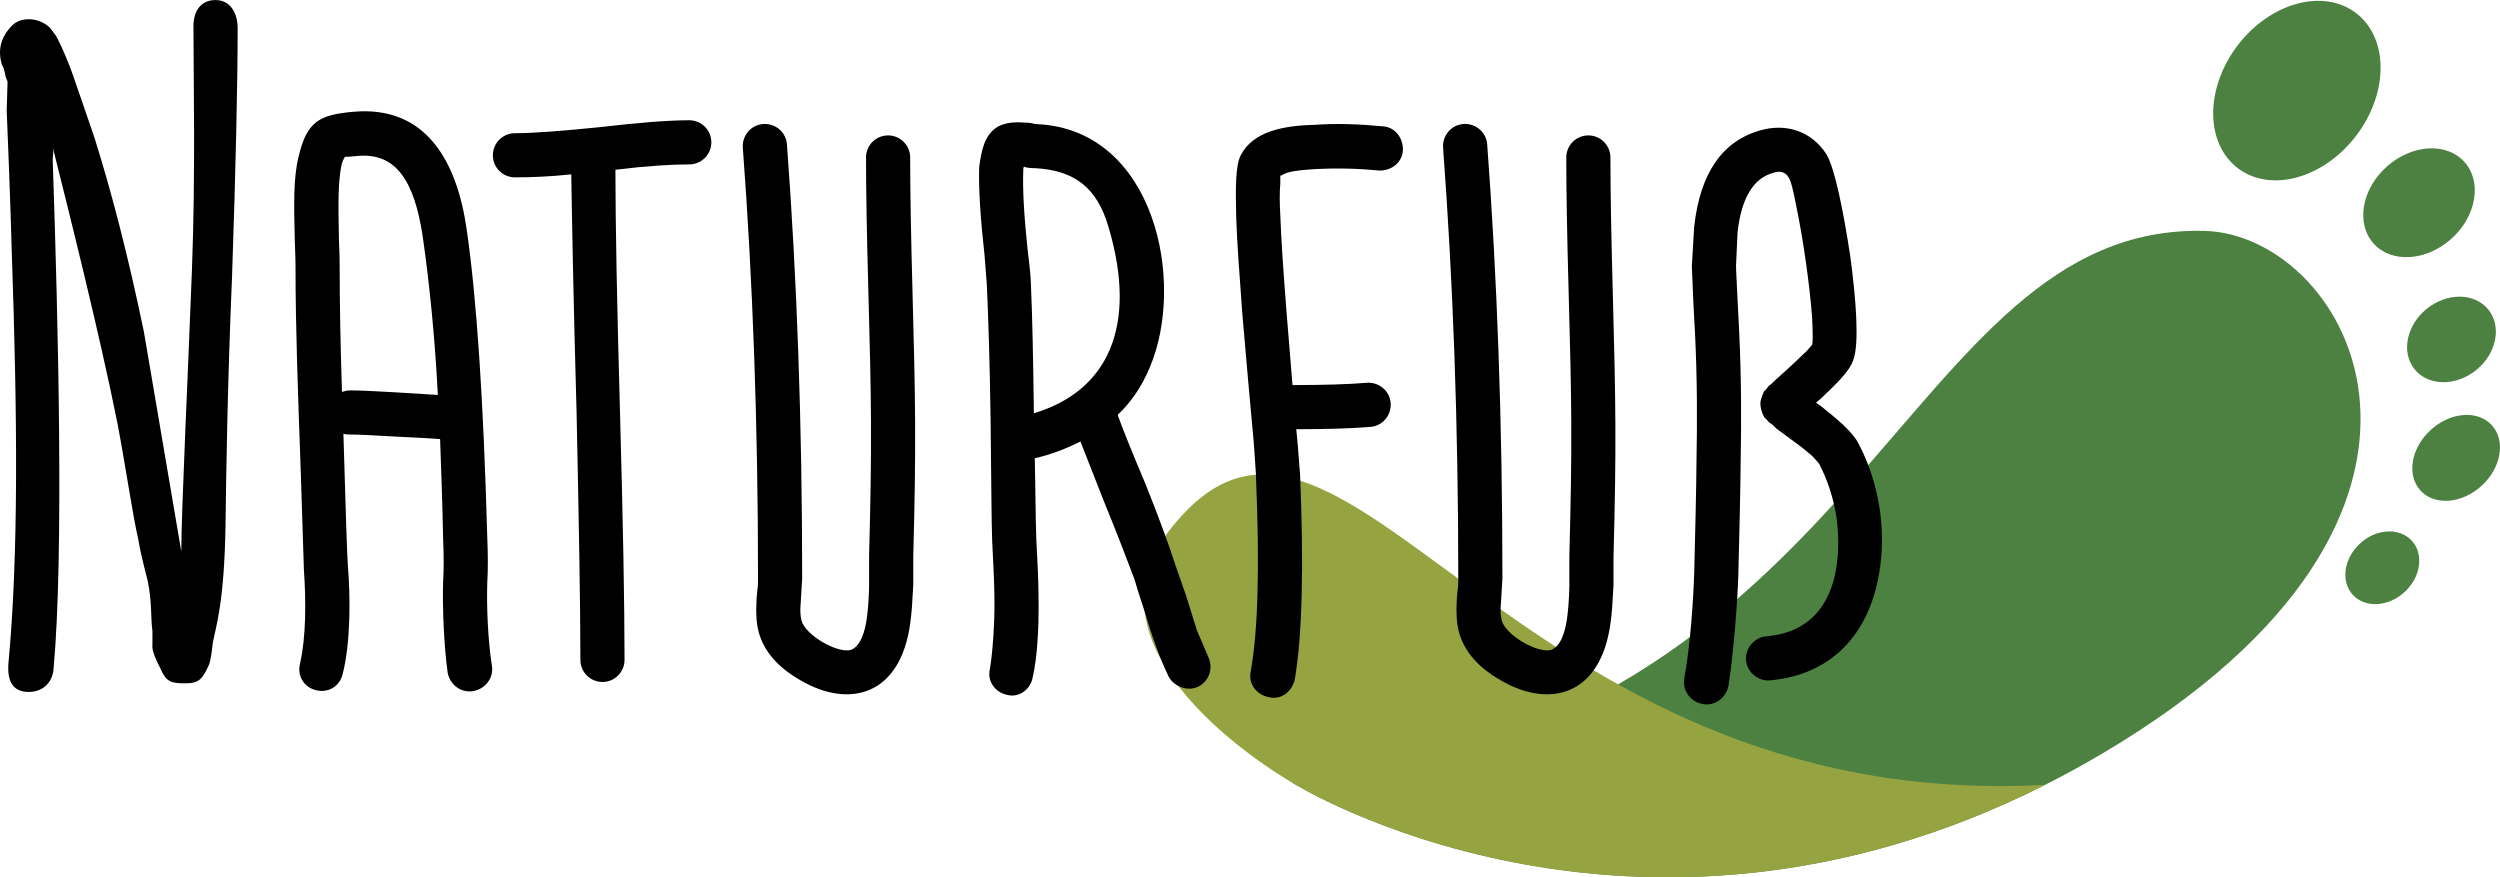 <?xml version="1.0" encoding="UTF-8"?><svg id="Layer_2" xmlns="http://www.w3.org/2000/svg" viewBox="0 0 455.3 159.77"><defs><style>.cls-1{fill:#95a341;}.cls-2{fill:#4d8141;}</style></defs><g id="Layer_1-2"><g><ellipse class="cls-2" cx="418.31" cy="16.5" rx="17.76" ry="13.57" transform="translate(151.58 339.16) rotate(-52.68)"/><ellipse class="cls-2" cx="440.57" cy="36.95" rx="11.12" ry="8.82" transform="translate(88 303.71) rotate(-41.91)"/><ellipse class="cls-2" cx="446.45" cy="61.79" rx="8.64" ry="7.17" transform="translate(61.19 295.7) rotate(-39.14)"/><ellipse class="cls-2" cx="447.32" cy="83.4" rx="8.81" ry="6.88" transform="translate(61.55 324.71) rotate(-42.59)"/><ellipse class="cls-2" cx="433.87" cy="103.41" rx="7.29" ry="6" transform="translate(44.46 320.89) rotate(-42.59)"/><path class="cls-2" d="M235.46,142.61s61.56,38.39,137.01,.32c3.47-1.75,6.96-3.66,10.48-5.74,73.91-43.74,44.86-94.5,18.52-95.14-55.42-1.34-60.82,90.99-166.01,100.56Z"/><path class="cls-1" d="M372.47,142.93c-75.45,38.08-137.01-.32-137.01-.32,0,0-40.34-22.69-22.63-45.83,31.08-40.6,60.87,51.47,159.64,46.15Z"/></g><g><path d="M1.22,20.08l.16-5.21-.33-.81-.17-.85c-.17-.68-.34-1.19-.51-1.37-.85-2.73-.22-5.08,1.81-7.17,1.59-1.65,4.92-1.6,6.97,.45l1.02,1.37c.34,.51,.68,1.37,1.19,2.39,.68,1.54,1.54,3.58,2.39,6.15l3.41,9.9c3.07,9.73,6.15,21.51,9.05,35.51l6.81,40.01c0-7.34,1.25-33.03,1.93-51.13,.68-17.92,.28-34.79,.28-44.52,0-2.73,1.29-4.79,4.02-4.79s4.03,2.4,4.03,5.13c0,10.07-.34,25.26-1.02,45.23-.85,20.14-1.05,35.16-1.19,45.23-.21,14.1-1.74,18.45-2.31,21.44-.17,1.54-.37,3.19-.71,4.05-1.19,2.56-1.76,3.36-4.32,3.36s-3.47-.26-4.49-2.65c-.51-1.02-1.65-3.16-1.48-4.35v-2.56c-.34-2.22-.04-5.35-.9-9.27-1.02-3.93-1.5-6.18-1.67-7.38-1.02-4.27-2.27-13.16-3.81-21.19-3.24-16.22-8.85-38.53-11.75-50.14,.17,1.2-.03,1.19-.03,2.21,1.02,30.04,2.03,71.95,.16,92.61-.17,2.73-2.17,4.45-4.9,4.28-2.73-.17-3.51-2.27-3.34-5.01,1.88-19.97,1.65-45.19,.63-74.9-.17-6.66-.76-22.43-.93-26.01Z"/><path d="M55.34,103.54l-.55-17.19c-.55-15.39-.97-26.75-.97-37.7,0-.28,0-1.94-.14-5.13-.14-6.24-.28-10.95,.69-14.97,1.52-6.51,3.88-7.62,9.84-8.18,13.17-1.25,18.99,8.73,20.79,21.48,1.8,12.34,3.05,31.05,3.74,56,.14,3.19,.14,5.96,0,8.32-.14,4.57,.14,10.53,.83,14.97,.42,2.22-1.11,4.3-3.33,4.71-2.22,.42-4.3-1.11-4.71-3.33-.69-4.99-.97-11.78-.83-16.63,.14-1.94,.14-4.57,0-7.76-.14-7.76-.42-13.86-.55-18.16-1.8-.14-4.16-.28-7.35-.42-4.71-.28-7.76-.42-9.15-.42-.42,0-.69,0-1.11-.14,.42,14.55,.69,22.73,.83,24.26,.42,5.13,.55,13.58-.97,19.54-.55,2.22-2.63,3.47-4.85,2.91-2.22-.55-3.47-2.63-2.91-4.85,1.11-4.85,1.11-11.37,.69-17.33Zm6.93-32.16c.42-.14,.97-.28,1.39-.28,4.02,0,13.45,.69,16.08,.83-.55-10.67-1.52-20.24-2.77-28.97-1.52-9.98-4.85-15.25-11.92-14.55-1.25,.14-1.94,.14-2.22,.14-.28,.42-.55,.97-.69,1.8-.55,2.91-.55,6.38-.42,12.89,.14,3.19,.14,4.99,.14,5.41,0,6.51,.14,14,.42,22.73Z"/><path d="M93.79,24.26c3.47,0,8.59-.42,15.52-1.11,7.07-.83,12.47-1.25,16.22-1.25,2.22,0,4.02,1.8,4.02,4.02s-1.8,4.02-4.02,4.02c-3.33,0-7.76,.28-13.45,.97,0,9.56,.28,24.26,.83,44.08,.55,19.82,.83,34.93,.83,45.19,0,2.22-1.8,4.02-4.02,4.02s-4.02-1.8-4.02-4.02c0-10.26-.28-25.23-.69-44.91-.55-19.68-.83-34.24-.97-43.52-3.88,.42-7.35,.55-10.26,.55-2.22,0-4.02-1.8-4.02-4.02s1.8-4.02,4.02-4.02Z"/><path d="M158.28,106.59v-5.41c.55-20.52,.42-28-.14-48.38-.28-10.12-.42-18.16-.42-24.12,0-2.22,1.8-4.02,4.02-4.02s4.02,1.8,4.02,4.02c0,5.96,.14,14,.42,24.26,.55,20.52,.69,28,.14,48.51v5.13c-.14,2.77-.28,5.13-.55,6.93-1.8,13.31-11.23,15.52-19.96,10.4-4.16-2.36-6.65-5.27-7.62-8.73-.42-1.52-.55-3.47-.42-5.68,0-.14,0-.69,.14-1.8,.14-.97,.14-1.8,.14-2.36,0-28.42-.97-54.48-2.77-78.46-.14-2.22,1.52-4.16,3.74-4.3,2.22-.14,4.16,1.52,4.3,3.74,1.8,24.12,2.77,50.45,2.77,79.01l-.28,4.71c-.14,1.25,0,2.22,.14,2.91,.69,2.77,6.65,6.1,9.01,5.41,2.91-1.11,3.19-7.21,3.33-11.78Z"/><path d="M214.09,102.99l1.94,5.55,1.94,6.24,2.08,4.85c.97,2.08,.14,4.44-1.8,5.41-1.94,.97-4.44,0-5.41-1.8-1.66-3.47-3.05-7.35-4.57-12.47-.83-2.5-1.39-4.3-1.66-5.27-1.25-3.33-3.05-8.04-5.54-14.14l-4.3-10.95c-2.5,1.25-5.27,2.36-8.32,3.05,.14,5.96,.14,10.81,.28,14.69l.28,5.68c.14,3.33,.14,5.68,.14,6.93,0,2.77-.14,8.73-1.11,12.75-.42,2.08-2.5,3.6-4.57,3.05-2.22-.42-3.74-2.5-3.19-4.71,.55-3.33,.83-8.59,.83-10.95,0-1.25,0-3.47-.14-6.65l-.28-5.82c-.14-3.74-.14-10.95-.28-21.62-.14-10.67-.42-18.99-.69-24.95l-.42-5.41c-.69-6.24-1.11-11.78-.97-16.08,.42-2.77,.83-5.82,3.47-7.35,1.39-.69,2.91-.83,4.71-.69,.28,0,.83,0,1.52,.14,.42,.14,.69,.14,.83,.14,21.48,.97,27.17,28.83,20.51,44.36-1.39,3.33-3.33,6.24-5.82,8.59,.83,2.36,2.5,6.51,5.13,12.75,2.5,6.24,4.3,11.23,5.41,14.69Zm-27.17-72.49l-.42-.14c-.14,.14-.14,.42-.14,.69-.14,3.33,.14,8.46,.83,14.83,.42,3.19,.55,5.13,.55,5.68,.28,5.96,.42,13.86,.55,23.7,13.45-4.02,18.99-15.8,13.58-33.96-2.08-7.07-6.1-10.26-13.31-10.67-.42,0-.97,0-1.66-.14Z"/><path d="M228.75,86.63l-.42-6.1c-.55-5.96-1.52-16.63-2.08-23.43-.55-7.35-.97-13.17-1.11-17.46-.14-5.41-.14-9.56,.83-11.37,2.22-4.3,7.62-5.41,13.58-5.54,3.74-.28,7.9-.14,12.34,.28,2.22,.14,3.74,2.22,3.6,4.44-.14,2.22-2.22,3.74-4.44,3.6-4.3-.42-7.9-.42-11.09-.28-2.36,.14-4.16,.28-5.54,.69-.42,.14-.83,.42-1.25,.55v1.39c-.14,1.52-.14,3.47,0,5.82,.14,4.3,.55,9.98,1.11,17.33l1.11,13.58c5.68,0,10.26-.14,13.58-.42,2.22-.14,4.16,1.52,4.3,3.74,.14,2.22-1.52,4.16-3.74,4.3-3.46,.28-7.9,.42-13.45,.42,.42,4.16,.55,6.93,.69,8.18,.69,16.77,.42,29.25-.97,37.43-.55,2.22-2.5,3.74-4.71,3.19-2.22-.42-3.74-2.36-3.33-4.57,1.39-7.62,1.66-19.54,.97-35.76Z"/><path d="M285.81,106.59v-5.41c.56-20.52,.42-28-.14-48.38-.28-10.12-.42-18.16-.42-24.12,0-2.22,1.8-4.02,4.02-4.02s4.02,1.8,4.02,4.02c0,5.96,.14,14,.42,24.26,.55,20.52,.69,28,.14,48.51v5.13c-.14,2.77-.28,5.13-.55,6.93-1.8,13.31-11.23,15.52-19.96,10.4-4.16-2.36-6.65-5.27-7.62-8.73-.42-1.52-.55-3.47-.42-5.68,0-.14,0-.69,.14-1.8,.14-.97,.14-1.8,.14-2.36,0-28.42-.97-54.48-2.77-78.46-.14-2.22,1.52-4.16,3.74-4.3,2.22-.14,4.16,1.52,4.3,3.74,1.8,24.12,2.77,50.45,2.77,79.01l-.28,4.71c-.14,1.25,0,2.22,.14,2.91,.69,2.77,6.65,6.1,9.01,5.41,2.91-1.11,3.19-7.21,3.33-11.78Z"/><path d="M308.68,60.43l-.28-5.27-.28-6.65,.42-7.21c1.11-9.84,5.13-15.66,12.2-17.6,4.57-1.25,9.15,.14,11.92,4.44,1.52,2.63,3.05,10.26,4.3,18.44,1.11,8.18,1.66,16.08,.56,18.99-.69,2.08-3.19,4.44-5.96,7.07l-.83,.69,.97,.69c2.77,2.22,5.68,4.57,6.79,6.79,3.88,7.35,5.41,16.91,3.33,25.64-2.22,9.56-8.59,16.5-19.54,17.47-2.08,.14-4.16-1.52-4.3-3.74-.14-2.08,1.52-4.16,3.74-4.3,13.17-1.11,13.72-14.42,12.75-21.62-.56-3.6-1.66-6.93-3.19-9.84-.14-.14-.56-.69-1.25-1.39-.83-.69-1.94-1.66-3.33-2.63l-3.19-2.36c-.42-.42-.83-.83-1.11-.97-.28-.14-.42-.42-.56-.55l-.55-.56c-.42-.83-.69-1.66-.69-2.49,0-.69,.42-1.52,.55-1.94l.14-.28,.42-.42,.42-.56c.28-.14,.69-.55,1.11-.97l2.91-2.63,2.91-2.77,.97-1.11c.14-.42,.14-2.08,0-4.85-.42-5.96-1.66-14.55-2.91-20.51-.56-2.91-.97-4.57-1.39-5.13-.55-.97-1.52-1.25-2.77-.83-3.6,.97-5.82,4.57-6.51,10.81l-.28,6.1c0,.97,.14,3.05,.28,6.24l.28,5.54c.42,8.73,.42,16.63,.28,23.98,0,2.63-.28,15.8-.42,20.51-.14,4.71-.83,14-1.8,20.24-.42,2.22-2.5,3.74-4.71,3.33-2.22-.42-3.74-2.5-3.33-4.71,1.11-5.96,1.66-14.55,1.8-19.13,.14-4.44,.42-17.6,.42-20.51,.14-7.07,.14-14.83-.28-23.43Z"/></g></g></svg>